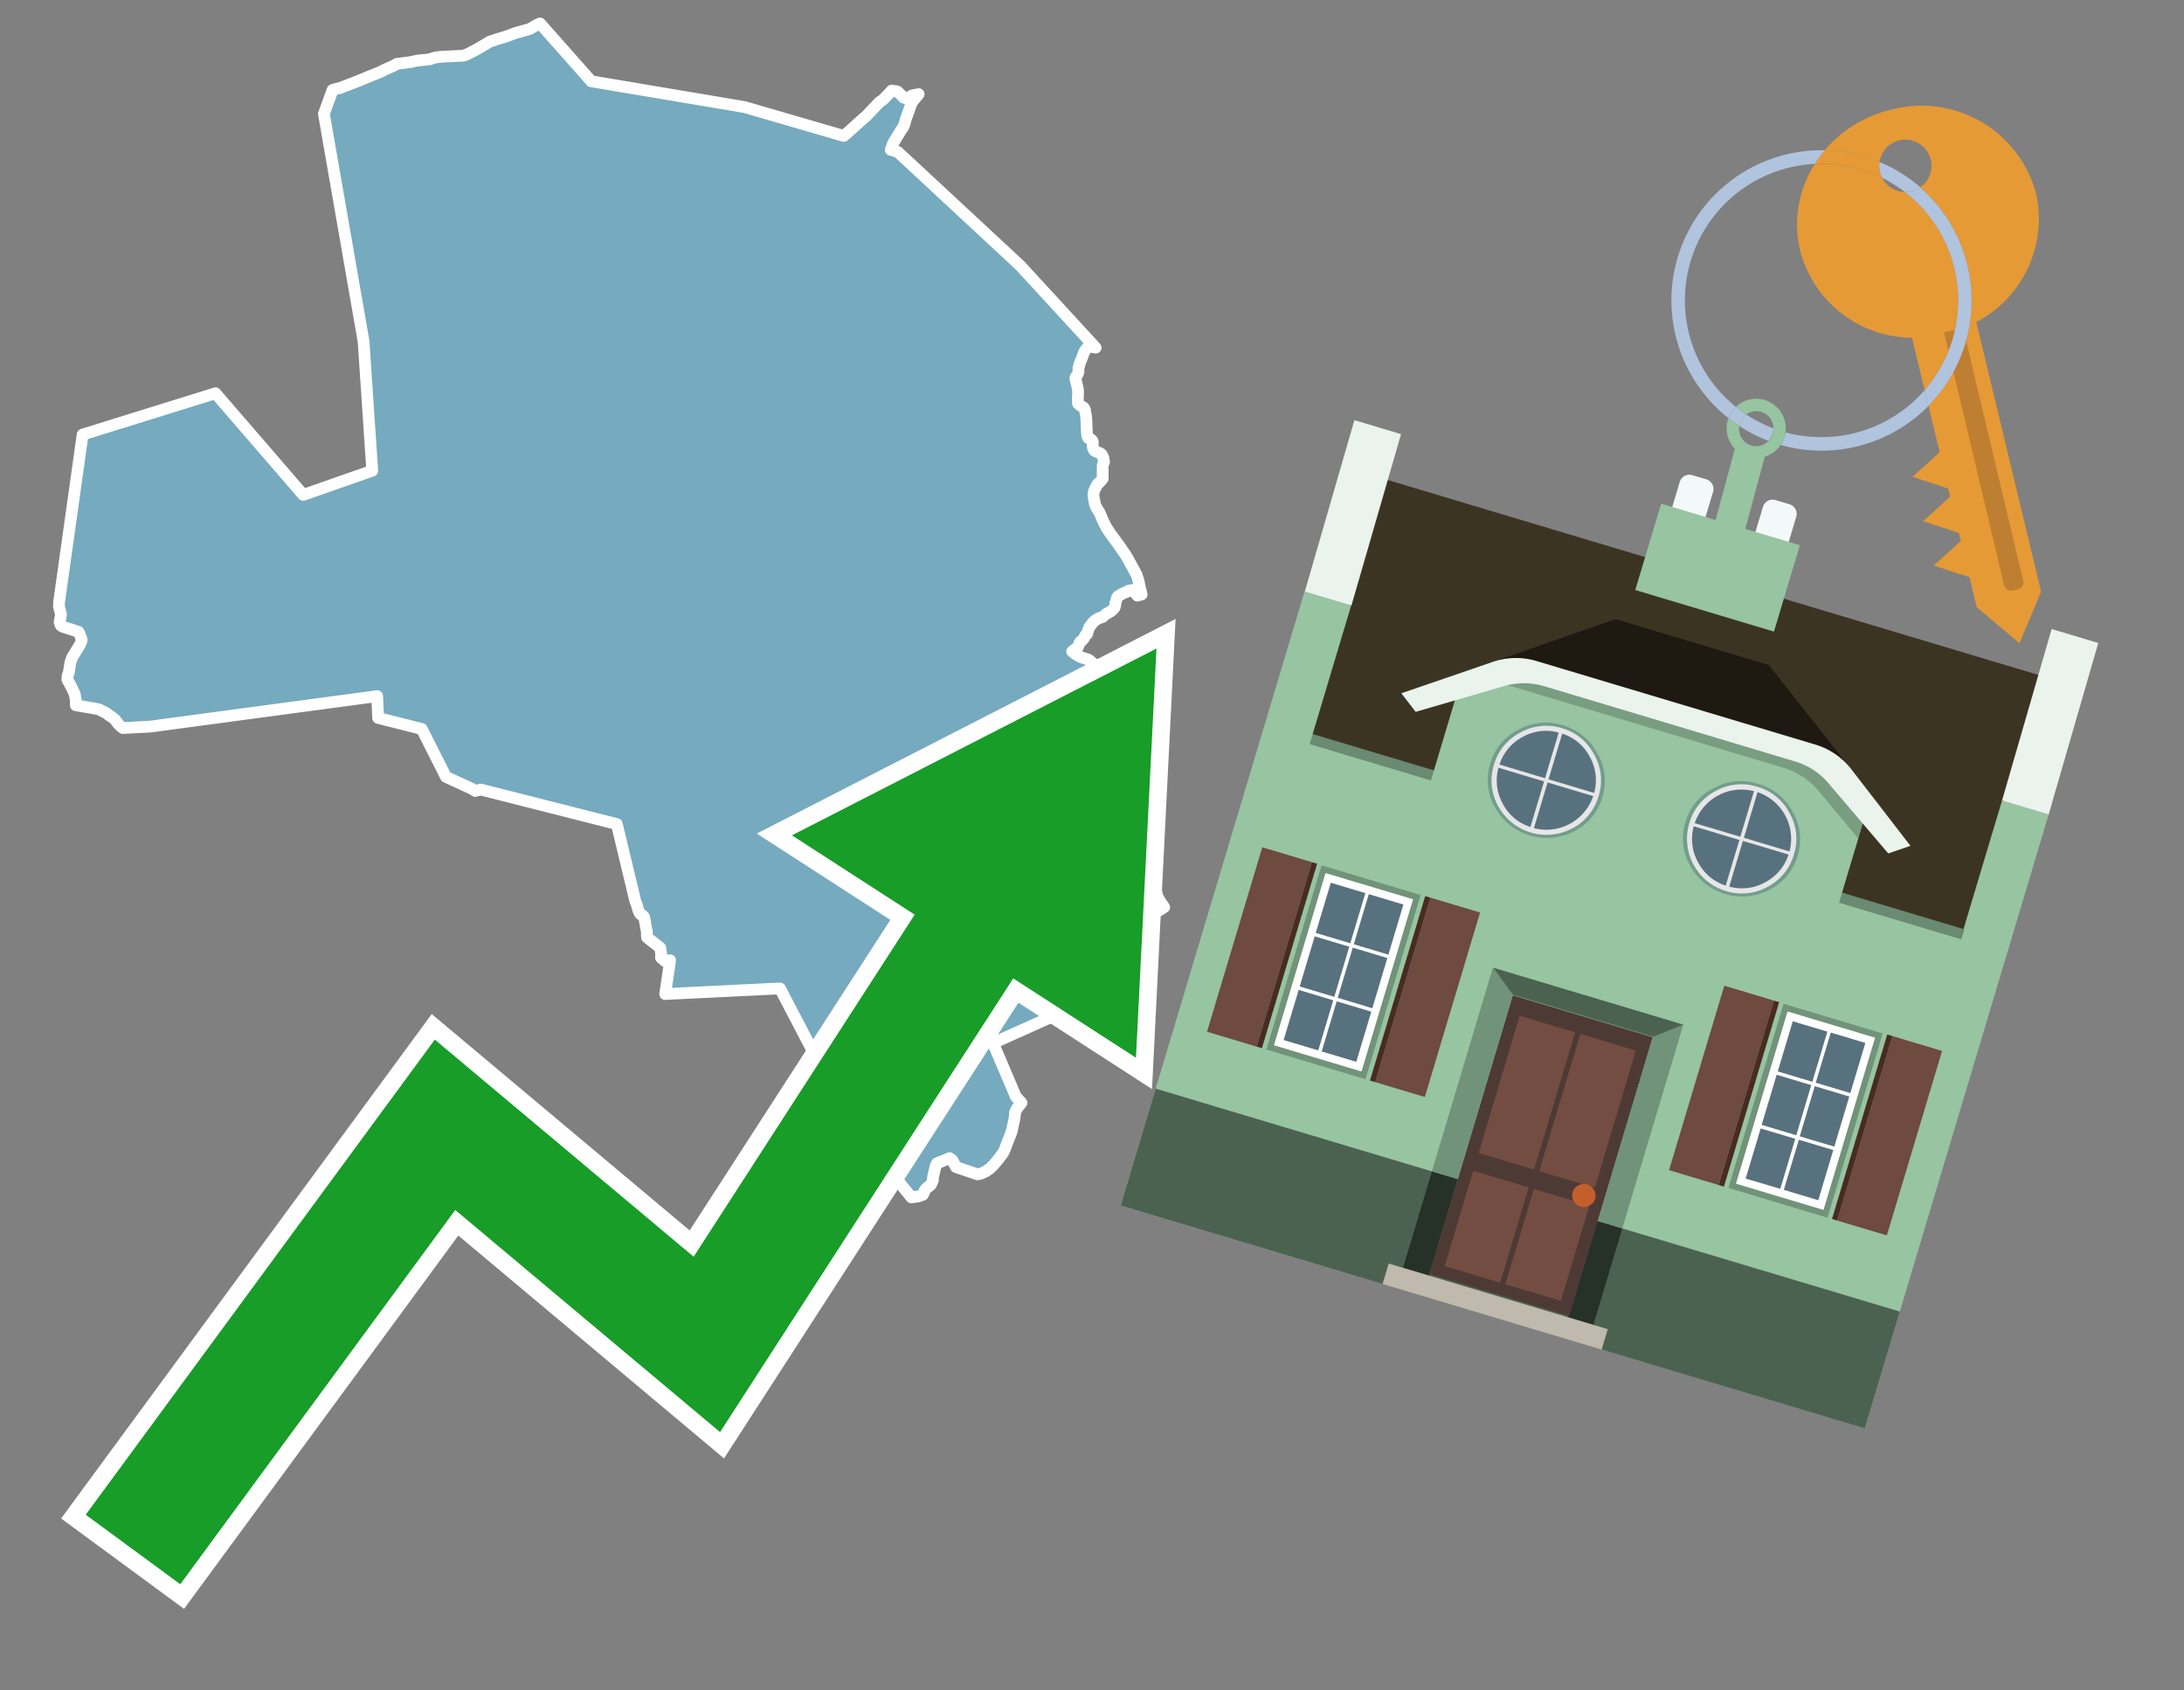 <svg id="Text" xmlns="http://www.w3.org/2000/svg" width="93.05" height="72" viewBox="0 0 93.05 72"><rect x="0" y="0" width="93.05" height="72" fill="#808080" stroke="none"/><polygon points="3.52,18.51 9.18,16.75 12.92,21.08 15.86,20.05 15.49,14.54 13.8,4.85 14.17,3.83 14.3,3.79 14.48,3.75 14.87,3.6 15.11,3.51 15.53,3.34 15.62,3.3 16.02,3.14 16.17,3.08 16.27,3.03 16.35,2.99 16.41,2.96 16.57,2.89 16.71,2.83 16.86,2.75 16.91,2.72 17.46,2.65 17.78,2.58 18.3,2.53 18.44,2.48 18.54,2.45 18.76,2.42 19.75,2.37 19.89,2.32 20.26,2.13 20.59,1.94 20.74,1.85 20.87,1.77 21.01,1.73 21.17,1.67 21.42,1.6 21.54,1.56 21.63,1.53 21.85,1.45 21.94,1.41 22.2,1.34 22.3,1.31 22.52,1.25 22.62,1.21 22.78,1.11 22.93,1.03 23.01,1 25.11,3.37 25.18,3.46 31.72,4.56 35.95,5.79 36.05,5.7 36.17,5.6 36.7,5.12 36.91,4.94 37.08,4.76 37.46,4.36 37.63,4.24 37.88,3.98 37.99,3.86 38.22,3.89 38.27,3.93 38.46,4.11 38.5,4.16 38.69,4.21 38.84,4.07 39.14,4.01 38.89,4.31 38.84,4.4 38.81,4.45 38.8,4.49 38.79,4.52 38.73,4.7 38.59,5.08 38.54,5.27 38.48,5.42 38.4,5.53 38.07,6.07 38.05,6.11 38.03,6.16 38,6.25 37.95,6.38 38.25,6.47 43.46,11.31 46.68,14.81 46.51,14.77 46.4,14.73 46.25,14.9 46.18,15.02 46.12,15.19 46.01,15.46 45.98,15.55 45.97,15.61 45.95,15.66 45.95,15.78 45.95,15.83 45.94,15.87 45.92,15.92 45.87,16.01 45.82,16.09 45.82,16.15 45.86,16.3 45.89,16.43 45.91,16.51 45.93,16.63 45.93,16.69 45.93,16.83 45.92,16.98 45.92,17.05 45.92,17.1 45.93,17.14 45.93,17.19 46,17.25 46.04,17.28 46.17,17.36 46.19,17.39 46.22,17.44 46.25,17.61 46.28,17.79 46.3,18.24 46.31,18.46 46.32,18.54 46.33,18.58 46.35,18.62 46.36,18.65 46.4,18.68 46.49,18.72 46.52,18.75 46.55,18.79 46.56,18.84 46.55,18.87 46.56,19 46.56,19.04 46.57,19.08 46.58,19.11 46.59,19.14 46.62,19.19 46.69,19.23 46.77,19.26 46.88,19.31 46.92,19.34 46.95,19.38 47.01,19.5 47.02,19.59 47.04,19.66 46.98,19.83 46.98,19.92 46.98,20.14 46.98,20.22 46.98,20.39 46.9,20.49 46.84,20.55 46.8,20.58 46.76,20.63 46.73,20.67 46.69,20.75 46.64,20.85 46.62,20.9 46.61,20.93 46.6,20.97 46.59,21.04 46.59,21.11 46.59,21.16 46.6,21.19 46.61,21.25 46.63,21.35 46.65,21.48 46.73,21.65 46.84,21.82 46.99,22.17 47.08,22.36 47.16,22.5 47.32,22.75 47.37,22.81 47.67,23.22 47.96,23.64 48.1,23.88 48.13,23.94 48.37,24.38 48.42,24.47 48.5,24.71 48.58,25.08 48.64,25.32 48.46,25.37 48.37,25.26 48.32,25.22 48.24,25.13 48.08,25.16 48.05,25.19 47.81,25.29 47.63,25.4 47.58,25.48 47.57,25.53 47.52,25.7 47.52,25.76 47.49,25.87 47.42,25.96 47.33,26.04 47.27,26.07 47.22,26.1 47.14,26.14 47.02,26.24 46.98,26.28 46.8,26.34 46.75,26.37 46.7,26.4 46.65,26.43 46.55,26.53 46.51,26.58 46.41,26.72 46.39,26.78 46.37,26.83 46.35,26.87 46.32,27 46.28,27.03 46.23,27.08 46.2,27.15 46.18,27.19 46.11,27.27 46.02,27.34 45.99,27.4 45.94,27.53 45.92,27.56 45.87,27.62 45.8,27.65 45.75,27.7 45.68,27.75 45.74,27.79 45.78,27.83 45.89,27.9 45.99,27.96 46.13,28.02 46.23,28.05 46.34,28.08 46.4,28.11 46.62,28.3 46.73,28.39 46.83,28.45 46.87,28.49 46.68,28.73 46.58,28.91 46.47,29.03 46.42,29.07 46.35,29.13 46.3,29.18 46.32,29.33 46.31,29.48 46.31,29.51 46.32,29.59 46.34,29.68 46.29,29.72 46.24,29.77 46.35,29.89 46.38,29.94 46.43,30 46.5,30.09 46.54,30.14 46.61,30.26 46.74,30.43 46.22,30.82 46.76,33.66 47.36,34.49 48.22,35.98 49.18,37.37 49.12,37.58 49.1,37.65 49.1,37.69 49.11,37.74 49.14,37.77 49.17,37.8 49.2,37.83 49.25,37.98 49.28,38.05 49.3,38.13 49.32,38.19 49.34,38.23 49.38,38.32 49.4,38.35 49.6,38.64 49.18,38.91 48.78,39.18 48.49,39.44 48.28,39.63 48.15,39.78 48.12,39.82 48,39.99 47.97,40.04 48,40.1 47.94,40.16 47.83,40.27 47.67,40.41 47.51,40.57 47.46,40.61 47.38,40.67 47.44,40.76 47.47,40.84 47.46,40.99 47.45,41.03 47.44,41.06 47.4,41.18 47.37,41.25 47.32,41.33 47.29,41.37 47.21,41.4 47.13,41.43 46.11,41.48 45.88,41.55 45.71,41.6 44.29,41.72 44.38,41.93 44.41,41.98 44.44,42.06 44.58,42.31 44.63,42.41 45.07,43.19 42.31,44.43 43.28,46.71 43.52,46.97 43.46,47.05 43.33,47.21 43.31,47.25 43.25,47.37 43.24,47.5 43.22,47.66 43.16,47.93 43.15,47.97 43.12,48.12 43.09,48.23 43.06,48.31 42.91,48.69 42.89,48.74 42.8,48.98 42.73,49.12 42.54,49.37 42.45,49.48 42.33,49.62 42.18,49.77 42.06,49.85 42.01,49.89 41.9,49.94 41.79,49.99 41.65,50.02 40.73,49.71 40.57,49.41 40.46,49.33 39.92,49.55 39.86,49.68 39.75,50.15 39.75,50.18 39.75,50.24 39.74,50.29 39.72,50.34 39.66,50.46 39.58,50.53 39.5,50.59 39.43,50.66 39.39,50.72 39.35,50.84 39.32,50.89 39.13,50.96 38.83,51 36.17,47.72 33.23,42.1 28.34,42.34 28.55,40.9 28.32,40.93 28.16,40.79 28.17,40.64 28.13,40.37 27.57,39.93 27.56,39.87 27.56,39.67 27.53,39.54 27.5,39.37 27.46,39.14 27.44,39.06 27.38,38.99 27.29,38.94 27.23,38.86 27.21,38.8 27.18,38.72 27.14,38.57 27.12,38.51 27.07,38.39 26.28,35.1 20.48,33.63 20.25,33.69 20.11,33.6 19,33.09 17.97,31.05 16.11,30.58 16.07,29.65 6.39,30.95 5.23,31.01 5.11,30.91 5.05,30.85 4.89,30.64 4.72,30.51 4.66,30.48 4.54,30.38 4.48,30.35 4.23,30.22 4.04,30.18 3.23,30.04 3.23,29.82 3.18,29.55 3.11,29.41 3.09,29.36 3.04,29.26 2.87,28.94 2.88,28.79 2.89,28.76 2.93,28.65 3,28.21 3.02,28.15 3.08,27.99 3.12,27.93 3.4,27.47 3.47,27.31 3.48,27.24 3.37,26.95 3.34,26.91 2.66,26.69 2.6,26.65 2.58,26.62 2.54,26.48 2.6,26.18 2.51,25.83 2.52,25.63 " fill="#75aabf" stroke="#fff" stroke-linejoin="round" stroke-width="0.5"/><polygon points="49.272 27.624 33.741 35.58 38.97 38.959 29.553 53.529 18.525 44.281 3.652 64.518 7.681 67.479 19.396 51.538 30.678 60.999 43.169 41.673 48.398 45.053 49.272 27.624" fill="none" stroke="#fff" stroke-miterlimit="10" stroke-width="1.5"/><polygon points="49.272 27.624 33.741 35.58 38.97 38.959 29.553 53.529 18.525 44.281 3.652 64.518 7.681 67.479 19.396 51.538 30.678 60.999 43.169 41.673 48.398 45.053 49.272 27.624" fill="#179d28"/><path d="M80.19,7.577a1.16,1.16,0,0,1-.094-.251,1.114,1.114,0,0,1-.018-.429A6.367,6.367,0,0,0,77.743,6.4a5.269,5.269,0,0,0-.423.577c.1,0,.192-.007.288-.007A5.794,5.794,0,0,1,80.19,7.577Z" fill="#e69a35"/><path d="M77.608,6.4A6.394,6.394,0,0,0,73.64,17.81a1.26,1.26,0,0,1,.317-.48A5.821,5.821,0,0,1,77.32,6.981a5.269,5.269,0,0,1,.423-.577Z" fill="#b0c4de"/><path d="M84.2,13.72a4.962,4.962,0,0,0,2.545-5.48,5.047,5.047,0,0,0-6.179-3.566A5.322,5.322,0,0,0,77.743,6.4a6.367,6.367,0,0,1,2.335.493,1.114,1.114,0,1,1,1.736,1.084,6.392,6.392,0,0,1,.347,9.3l.479,1.985-.438.4-.716.648.92.3.6.2.082.341-.438.4-.716.648.92.3.605.2.082.341-.438.4-.716.649.92.3.605.2.307,1.274,1.821,1.534.921-2.2Z" fill="#e69a35"/><path d="M81.154,8.179a1.115,1.115,0,0,1-.964-.6,5.794,5.794,0,0,0-2.582-.6c-.1,0-.192,0-.288.007a4.783,4.783,0,0,0-.625,3.685,4.962,4.962,0,0,0,4.765,3.715L82,16.617a5.82,5.82,0,0,0-.846-8.438Z" fill="#e69a35"/><path d="M74.1,18.142a6.386,6.386,0,0,0,1.232.63.73.73,0,0,0,.224-.527h0a5.783,5.783,0,0,1-1.159-.593A.733.733,0,0,0,74.1,18.142Z" fill="#b0c4de"/><path d="M74.4,17.652q-.228-.152-.44-.322a1.26,1.26,0,0,0-.317.48c.148.117.3.228.46.332A.733.733,0,0,1,74.4,17.652Z" fill="#b0c4de"/><path d="M74.824,16.984a1.257,1.257,0,0,0-.867.346c.141.114.288.222.44.322a.731.731,0,0,1,1.159.593h0a.732.732,0,1,1-1.463,0,.7.7,0,0,1,.007-.1c-.158-.1-.312-.215-.46-.332a1.258,1.258,0,0,0,.273,1.3l-.979,3.635,1.275.341.98-3.639a1.266,1.266,0,0,0,.681-.5,1.249,1.249,0,0,0,.2-.538,1.328,1.328,0,0,0,.012-.168A1.262,1.262,0,0,0,74.824,16.984Z" fill="#97c4a1"/><path d="M85.974,25.1l-.226.053a.3.3,0,0,1-.362-.223l-2.56-10.777.81-.193L86.2,24.736A.3.3,0,0,1,85.974,25.1Z" fill="#bf7f32"/><path d="M80.1,7.326a1.16,1.16,0,0,0,.094.251,5.833,5.833,0,0,1,.964.6,1.137,1.137,0,0,0,.287-.031,1.108,1.108,0,0,0,.373-.167A6.371,6.371,0,0,0,80.078,6.9,1.114,1.114,0,0,0,80.1,7.326Z" fill="#b0c4de"/><path d="M77.608,18.618a5.836,5.836,0,0,1-1.534-.2,1.24,1.24,0,0,1-.2.537,6.4,6.4,0,0,0,6.291-1.666L82,16.617A5.807,5.807,0,0,1,77.608,18.618Z" fill="#b0c4de"/><path d="M81.814,7.981a1.108,1.108,0,0,1-.373.167,1.137,1.137,0,0,1-.287.031A5.82,5.82,0,0,1,82,16.617l.161.667a6.392,6.392,0,0,0-.347-9.3Z" fill="#b0c4de"/><polygon points="83.79 39.753 55.78 31.364 58.988 20.404 86.964 28.783 83.79 39.753 83.79 39.753" fill="#3c3422" fill-rule="evenodd"/><polygon points="81.705 53.32 87.284 34.692 85.297 34.097 83.656 39.575 55.926 31.269 57.567 25.791 55.579 25.196 47.746 51.348 79.451 60.844 81.705 53.32" fill="#97c4a1" fill-rule="evenodd"/><rect x="69.522" y="21.148" width="0.444" height="28.983" transform="translate(15.592 92.226) rotate(-73.326)" opacity="0.3"/><polygon points="87.284 34.692 85.297 34.097 87.411 26.793 89.398 27.388 87.284 34.692 87.284 34.692" fill="#eaf3ec" fill-rule="evenodd"/><polygon points="57.578 25.794 55.591 25.199 57.705 17.896 59.692 18.491 57.578 25.794 57.578 25.794" fill="#eaf3ec" fill-rule="evenodd"/><polygon points="79.451 60.844 80.943 55.865 49.238 46.369 47.747 51.348 79.451 60.844 79.451 60.844" fill="#4c6251" fill-rule="evenodd"/><path d="M71.566,20.528l-.522,1.743,1.418.425.523-1.744a.432.432,0,0,0-.289-.536l-.593-.177A.431.431,0,0,0,71.566,20.528Z" fill="#f3f9f8" fill-rule="evenodd"/><path d="M75.111,21.589l-.522,1.743,1.418.425.522-1.743a.43.43,0,0,0-.289-.536l-.593-.178A.43.43,0,0,0,75.111,21.589Z" fill="#f3f9f8" fill-rule="evenodd"/><polygon points="75.368 28.329 68.829 26.37 63.807 28.121 78.733 32.591 75.368 28.329" fill="#1e1a11"/><polygon points="78.248 32.422 64.442 28.287 62.236 28.998 60.064 36.247 77.453 41.455 79.651 34.116 78.248 32.422" fill="#97c4a1"/><path d="M77.74,32.516S65.088,28.725,65,28.7l-.938.43,11.892,3.562a3.175,3.175,0,0,1,1.532,1l1.685,2.02.327-1.09Z" fill-rule="evenodd" opacity="0.2"/><path d="M77.35,31.716,65.458,28.154a3.041,3.041,0,0,0-1.854.037l-3.9,1.339.611.79,3.626-1.054a3.045,3.045,0,0,1,1.855-.037l10.673,3.2A3.028,3.028,0,0,1,78,33.477l2.45,2.874.945-.325-2.518-3.26A3.036,3.036,0,0,0,77.35,31.716Z" fill="#eaf3ec"/><polygon points="76.683 23.223 70.773 21.453 69.671 25.132 75.581 26.902 76.683 23.223 76.683 23.223" fill="#97c4a1" fill-rule="evenodd"/><g id="Symbol_9_0_Layer2_0_MEMBER_8_MEMBER_21_MEMBER_0_FILL" data-name="Symbol 9 0 Layer2 0 MEMBER 8 MEMBER 21 MEMBER 0 FILL"><path d="M66.584,30.892a2.39,2.39,0,0,0-1.891.189,2.317,2.317,0,0,0-1.2,1.448A2.345,2.345,0,0,0,63.7,34.4a2.528,2.528,0,0,0,3.367,1.008,2.339,2.339,0,0,0,1.2-1.447,2.313,2.313,0,0,0-.208-1.87A2.394,2.394,0,0,0,66.584,30.892Z" fill="#729d8c"/></g><g id="Symbol_9_0_Layer2_0_MEMBER_8_MEMBER_21_MEMBER_1_FILL" data-name="Symbol 9 0 Layer2 0 MEMBER 8 MEMBER 21 MEMBER 1 FILL"><path d="M66.547,31.016a2.241,2.241,0,0,0-1.769.185,2.213,2.213,0,0,0-1.127,1.376,2.239,2.239,0,0,0,.185,1.768,2.341,2.341,0,0,0,3.145.942,2.234,2.234,0,0,0,1.126-1.376,2.207,2.207,0,0,0-.185-1.768A2.237,2.237,0,0,0,66.547,31.016Z" fill="#e6e6e6"/></g><g id="Symbol_9_0_Layer2_0_MEMBER_8_MEMBER_21_MEMBER_2_MEMBER_0_FILL" data-name="Symbol 9 0 Layer2 0 MEMBER 8 MEMBER 21 MEMBER 2 MEMBER 0 FILL"><path d="M65.787,33.284,63.843,32.7a2.036,2.036,0,0,0,.186,1.539,2.015,2.015,0,0,0,1.175.986Z" fill="#58717f"/></g><g id="Symbol_9_0_Layer2_0_MEMBER_8_MEMBER_21_MEMBER_2_MEMBER_1_FILL" data-name="Symbol 9 0 Layer2 0 MEMBER 8 MEMBER 21 MEMBER 2 MEMBER 1 FILL"><path d="M65.827,33.148l.582-1.944a2.01,2.01,0,0,0-1.523.178,2.037,2.037,0,0,0-1,1.183Z" fill="#58717f"/></g><g id="Symbol_9_0_Layer2_0_MEMBER_8_MEMBER_21_MEMBER_2_MEMBER_2_FILL" data-name="Symbol 9 0 Layer2 0 MEMBER 8 MEMBER 21 MEMBER 2 MEMBER 2 FILL"><path d="M67.878,33.91l-1.943-.582-.582,1.944a2.1,2.1,0,0,0,2.525-1.362Z" fill="#58717f"/></g><g id="Symbol_9_0_Layer2_0_MEMBER_8_MEMBER_21_MEMBER_2_MEMBER_3_FILL" data-name="Symbol 9 0 Layer2 0 MEMBER 8 MEMBER 21 MEMBER 2 MEMBER 3 FILL"><path d="M66.558,31.249l-.582,1.943,1.943.582a2.031,2.031,0,0,0-.186-1.539A2.009,2.009,0,0,0,66.558,31.249Z" fill="#58717f"/></g><g id="Symbol_9_0_Layer2_0_MEMBER_8_MEMBER_21_MEMBER_0_FILL-2" data-name="Symbol 9 0 Layer2 0 MEMBER 8 MEMBER 21 MEMBER 0 FILL"><path d="M74.9,33.384a2.4,2.4,0,0,0-1.891.189,2.316,2.316,0,0,0-1.2,1.448,2.341,2.341,0,0,0,.209,1.87A2.527,2.527,0,0,0,75.387,37.9a2.345,2.345,0,0,0,1.2-1.447,2.314,2.314,0,0,0-.209-1.87A2.389,2.389,0,0,0,74.9,33.384Z" fill="#729d8c"/></g><g id="Symbol_9_0_Layer2_0_MEMBER_8_MEMBER_21_MEMBER_1_FILL-2" data-name="Symbol 9 0 Layer2 0 MEMBER 8 MEMBER 21 MEMBER 1 FILL"><path d="M74.867,33.508a2.239,2.239,0,0,0-1.768.185,2.21,2.21,0,0,0-1.127,1.376,2.316,2.316,0,0,0,1.564,2.883,2.261,2.261,0,0,0,1.765-.173A2.237,2.237,0,0,0,76.428,36.4a2.209,2.209,0,0,0-.185-1.769A2.239,2.239,0,0,0,74.867,33.508Z" fill="#e6e6e6"/></g><g id="Symbol_9_0_Layer2_0_MEMBER_8_MEMBER_21_MEMBER_2_MEMBER_0_FILL-2" data-name="Symbol 9 0 Layer2 0 MEMBER 8 MEMBER 21 MEMBER 2 MEMBER 0 FILL"><path d="M74.107,35.776l-1.943-.582a2.031,2.031,0,0,0,.186,1.539,2.009,2.009,0,0,0,1.175.986Z" fill="#58717f"/></g><g id="Symbol_9_0_Layer2_0_MEMBER_8_MEMBER_21_MEMBER_2_MEMBER_1_FILL-2" data-name="Symbol 9 0 Layer2 0 MEMBER 8 MEMBER 21 MEMBER 2 MEMBER 1 FILL"><path d="M74.148,35.64,74.73,33.7a2.1,2.1,0,0,0-2.525,1.362Z" fill="#58717f"/></g><g id="Symbol_9_0_Layer2_0_MEMBER_8_MEMBER_21_MEMBER_2_MEMBER_2_FILL-2" data-name="Symbol 9 0 Layer2 0 MEMBER 8 MEMBER 21 MEMBER 2 MEMBER 2 FILL"><path d="M76.2,36.4l-1.943-.582-.582,1.944a2.015,2.015,0,0,0,1.523-.178A2.036,2.036,0,0,0,76.2,36.4Z" fill="#58717f"/></g><g id="Symbol_9_0_Layer2_0_MEMBER_8_MEMBER_21_MEMBER_2_MEMBER_3_FILL-2" data-name="Symbol 9 0 Layer2 0 MEMBER 8 MEMBER 21 MEMBER 2 MEMBER 3 FILL"><path d="M74.879,33.741,74.3,35.684l1.943.582a2.1,2.1,0,0,0-1.361-2.525Z" fill="#58717f"/></g><polygon points="51.426 43.946 53.542 44.58 55.896 36.723 53.78 36.089 51.426 43.946 51.426 43.946" fill="#6e4a3f" fill-rule="evenodd"/><polygon points="53.542 44.58 53.764 44.647 56.117 36.789 55.896 36.723 53.542 44.58 53.542 44.58" fill="#482b22" fill-rule="evenodd"/><polygon points="60.706 46.726 58.59 46.092 60.943 38.235 63.059 38.868 60.706 46.726 60.706 46.726" fill="#6e4a3f" fill-rule="evenodd"/><polygon points="58.59 46.092 58.368 46.026 60.722 38.168 60.943 38.235 58.59 46.092 58.59 46.092" fill="#482b22" fill-rule="evenodd"/><rect x="53.146" y="39.209" width="8.19" height="4.408" transform="translate(1.145 84.365) rotate(-73.326)" fill="#719379"/><polygon points="60.205 38.304 56.474 37.187 54.277 44.522 58.008 45.639 60.205 38.304 60.205 38.304" fill="#fff" fill-rule="evenodd"/><path d="M59.792,38.527l-.64,2.136-1.474-.442.639-2.135,1.475.441Zm-1.621-.485-.64,2.136-1.474-.442L56.7,37.6l1.474.442Zm-2.158,1.84,1.475.441-.64,2.136-1.474-.441.639-2.136Zm-.683,2.282,1.474.441-.639,2.136L54.69,44.3l.64-2.135Zm.981,2.621.639-2.136,1.475.442-.64,2.135-1.474-.441Zm2.158-1.84L56.994,42.5l.64-2.136,1.474.442-.639,2.136Z" fill="#58717f" fill-rule="evenodd"/><polygon points="80.39 52.621 78.274 51.988 80.628 44.13 82.743 44.764 80.39 52.621 80.39 52.621" fill="#6e4a3f" fill-rule="evenodd"/><polygon points="78.274 51.988 78.053 51.921 80.406 44.064 80.628 44.13 78.274 51.988 78.274 51.988" fill="#482b22" fill-rule="evenodd"/><polygon points="71.111 49.842 73.227 50.476 75.58 42.619 73.464 41.985 71.111 49.842 71.111 49.842" fill="#6e4a3f" fill-rule="evenodd"/><polygon points="73.227 50.476 73.448 50.542 75.802 42.685 75.58 42.619 73.227 50.476 73.227 50.476" fill="#482b22" fill-rule="evenodd"/><rect x="72.83" y="45.105" width="8.19" height="4.408" transform="translate(9.534 107.426) rotate(-73.326)" fill="#719379"/><polygon points="76.159 43.083 79.889 44.2 77.692 51.535 73.962 50.418 76.159 43.083 76.159 43.083" fill="#fff" fill-rule="evenodd"/><path d="M76.381,43.5l1.475.442-.64,2.135-1.475-.441.64-2.136ZM78,43.981l1.474.442-.64,2.136-1.474-.442L78,43.981Zm.791,2.724-.64,2.135L76.679,48.4l.64-2.136,1.474.442Zm-.684,2.282-.639,2.135L76,50.68l.64-2.135,1.474.442Zm-2.26,1.65L74.375,50.2l.639-2.135,1.475.441-.64,2.136Zm-.791-2.724.64-2.135,1.474.441-.639,2.136-1.475-.442Z" fill="#58717f" fill-rule="evenodd"/><polygon points="67.888 56.431 69.118 52.323 68.019 51.994 66.789 56.102 67.888 56.431 67.888 56.431" fill="#263128" fill-rule="evenodd"/><polygon points="60.877 54.331 62.108 50.223 61.007 49.894 59.776 54.002 60.877 54.331 60.877 54.331" fill="#263128" fill-rule="evenodd"/><g id="Symbol_9_0_Layer2_0_MEMBER_8_MEMBER_12_MEMBER_0_FILL" data-name="Symbol 9 0 Layer2 0 MEMBER 8 MEMBER 12 MEMBER 0 FILL"><path d="M70.418,44.178l-5.965-1.786L60.9,54.27l5.964,1.786Z" fill="#4e3a34"/></g><g id="Symbol_9_0_Layer2_0_MEMBER_8_MEMBER_12_MEMBER_1_MEMBER_0_FILL" data-name="Symbol 9 0 Layer2 0 MEMBER 8 MEMBER 12 MEMBER 1 MEMBER 0 FILL"><path d="M65.358,49.815l1.75-5.843-2.363-.708L63,49.107Z" fill="#744d42"/></g><g id="Symbol_9_0_Layer2_0_MEMBER_8_MEMBER_12_MEMBER_1_MEMBER_1_FILL" data-name="Symbol 9 0 Layer2 0 MEMBER 8 MEMBER 12 MEMBER 1 MEMBER 1 FILL"><path d="M67.331,44.039l-1.75,5.842,2.364.708,1.75-5.842Z" fill="#744d42"/></g><g id="Symbol_9_0_Layer2_0_MEMBER_8_MEMBER_12_MEMBER_2_MEMBER_0_FILL" data-name="Symbol 9 0 Layer2 0 MEMBER 8 MEMBER 12 MEMBER 2 MEMBER 0 FILL"><path d="M63.915,54.633l1.215-4.058-2.363-.707-1.215,4.057Z" fill="#744d42"/></g><g id="Symbol_9_0_Layer2_0_MEMBER_8_MEMBER_12_MEMBER_2_MEMBER_1_FILL" data-name="Symbol 9 0 Layer2 0 MEMBER 8 MEMBER 12 MEMBER 2 MEMBER 1 FILL"><path d="M66.5,55.407l1.215-4.057-2.363-.708L64.138,54.7Z" fill="#744d42"/></g><g id="Symbol_9_0_Layer2_0_MEMBER_8_MEMBER_13_FILL" data-name="Symbol 9 0 Layer2 0 MEMBER 8 MEMBER 13 FILL"><path d="M67.959,51.058a.439.439,0,0,0-.045-.367.487.487,0,0,0-.669-.2.445.445,0,0,0-.239.282.457.457,0,0,0,.041.378.481.481,0,0,0,.293.242.459.459,0,0,0,.377-.042A.453.453,0,0,0,67.959,51.058Z" fill="#c35e2d"/></g><g id="Symbol_9_0_Layer2_0_MEMBER_8_MEMBER_14_FILL" data-name="Symbol 9 0 Layer2 0 MEMBER 8 MEMBER 14 FILL"><path d="M64.557,42.047l-.951-.833-2.6,8.68,1.1.329Z" fill="#719379"/></g><g id="Symbol_9_0_Layer2_0_MEMBER_8_MEMBER_15_FILL" data-name="Symbol 9 0 Layer2 0 MEMBER 8 MEMBER 15 FILL"><path d="M71.718,43.643l-1.2.19L68.072,52.01l1.046.313Z" fill="#719379"/></g><g id="Symbol_9_0_Layer2_0_MEMBER_8_MEMBER_16_FILL" data-name="Symbol 9 0 Layer2 0 MEMBER 8 MEMBER 16 FILL"><path d="M63.627,41.22l.836,1.156,5.961,1.786,1.294-.519Z" fill="#4c6251"/></g><polygon points="58.905 54.69 59.166 53.819 68.498 56.614 68.237 57.485 58.905 54.69 58.905 54.69" fill="#c0b9ad" fill-rule="evenodd"/></svg>